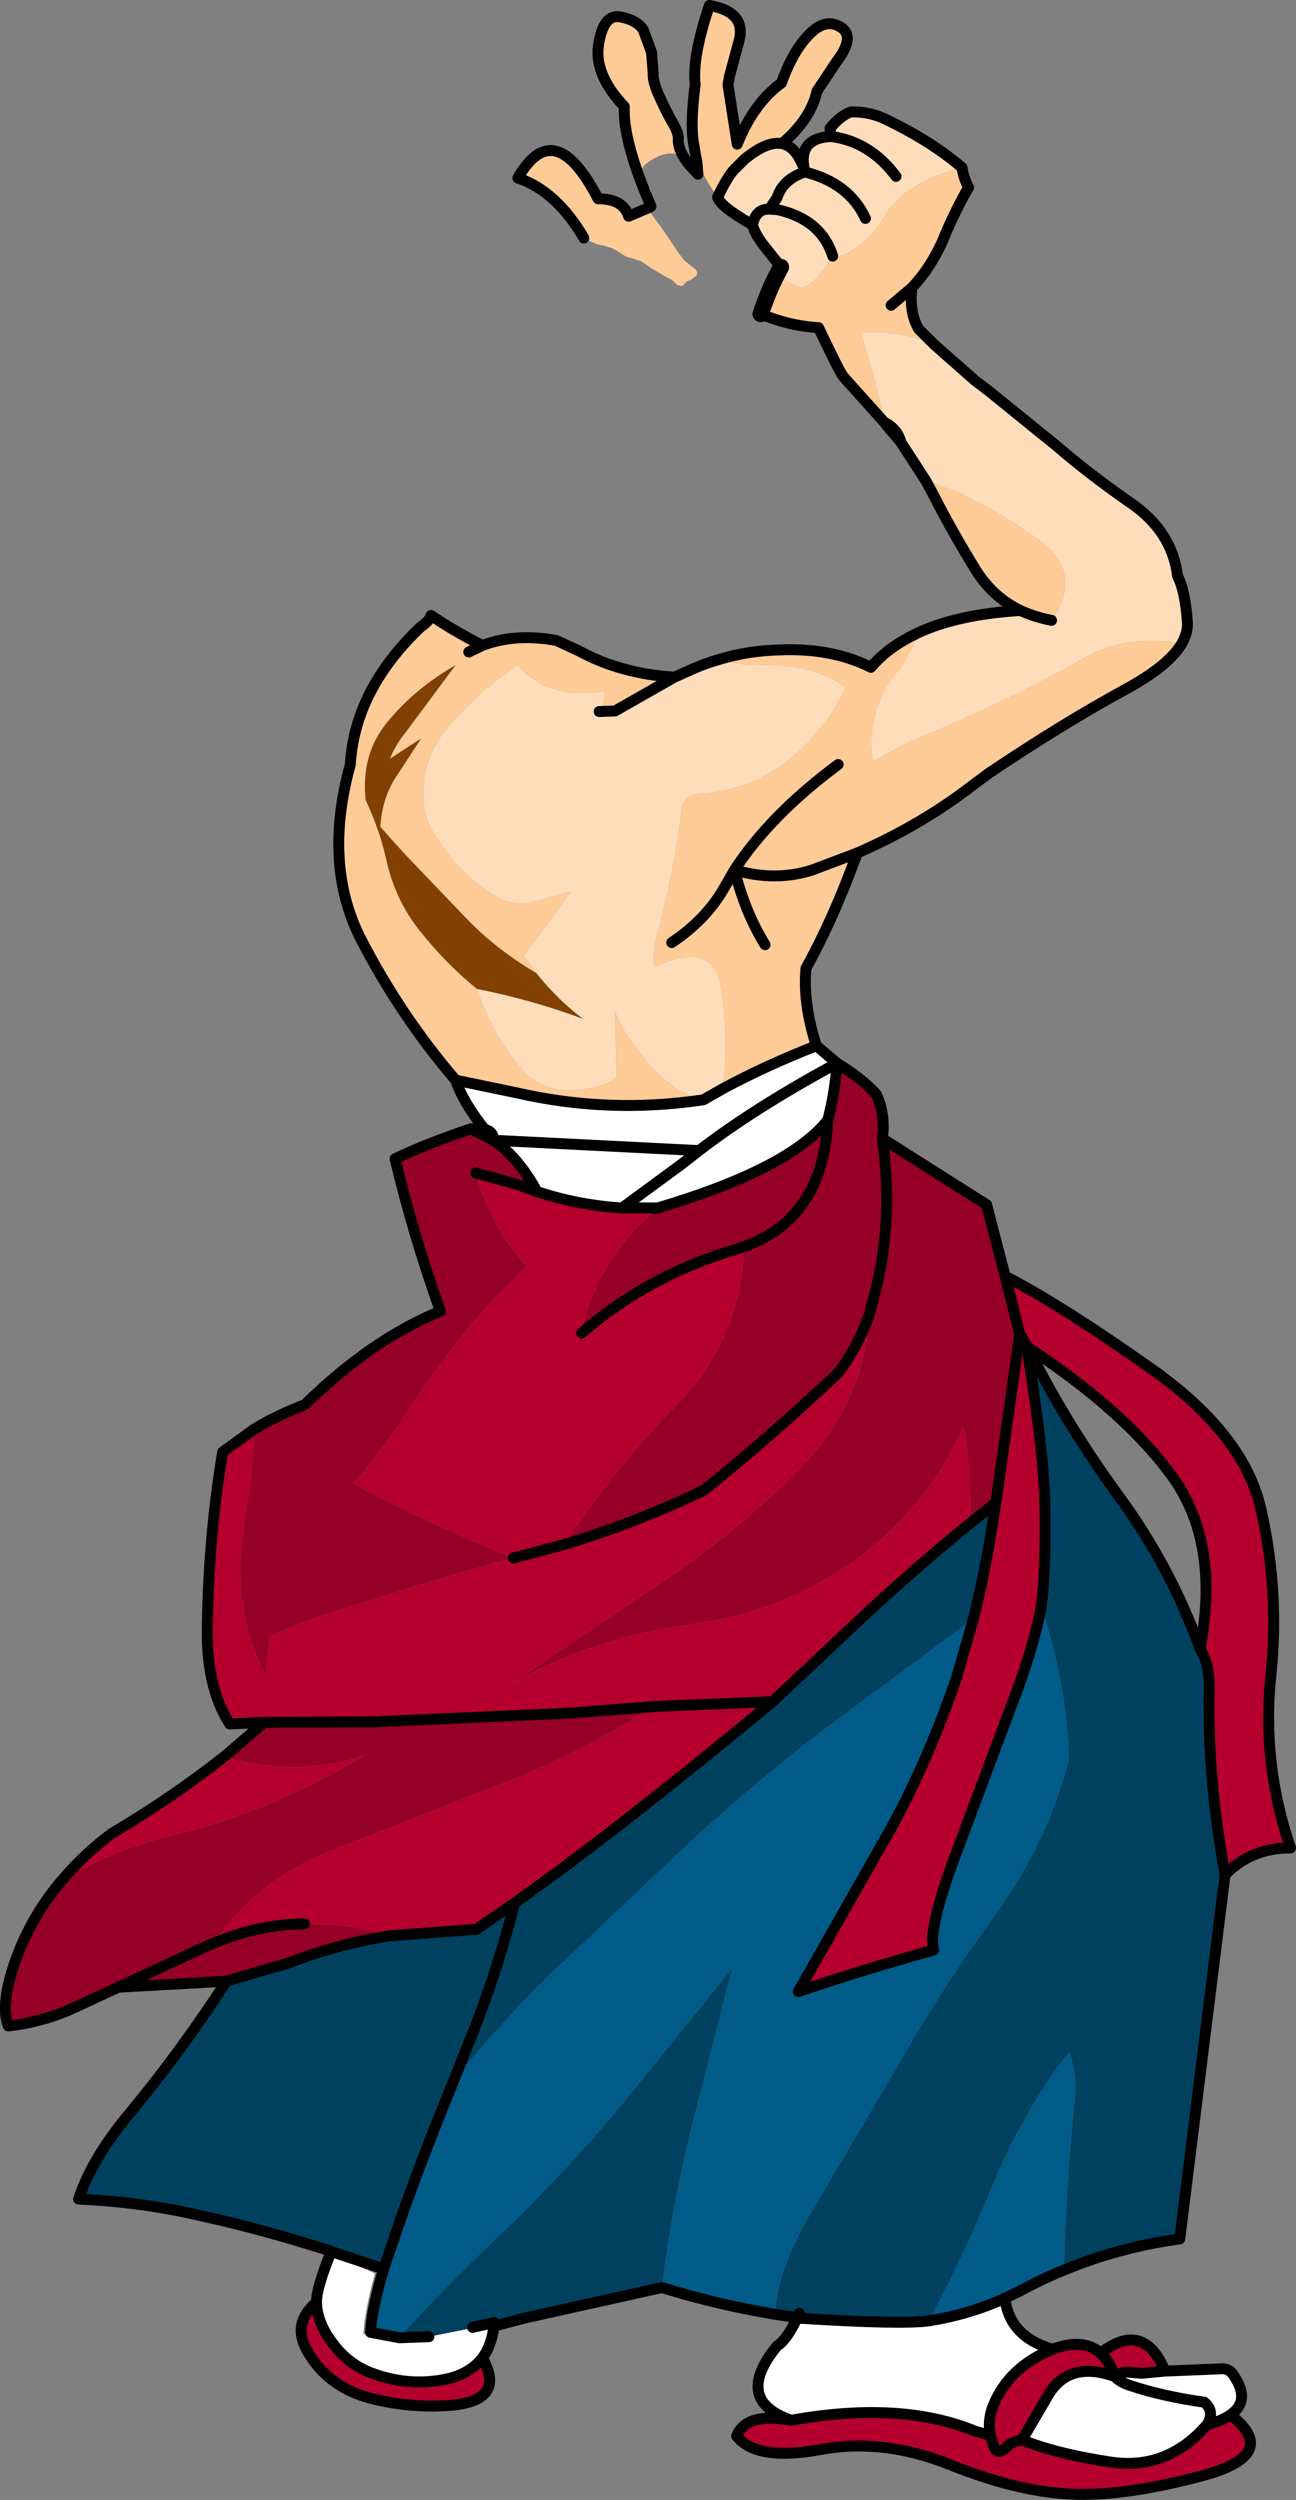 <?xml version="1.0" encoding="UTF-8" standalone="no"?>
<svg xmlns:xlink="http://www.w3.org/1999/xlink" height="228.9px" width="118.75px" xmlns="http://www.w3.org/2000/svg">
  <rect width="100%" height="100%" fill="#808080" stroke="none"/>
  <g transform="matrix(1.0, 0.0, 0.0, 1.0, -136.8, 175.75)">
    <path d="M183.85 -33.1 Q176.75 -31.2 169.8 -28.9 164.45 -27.35 161.55 -25.95 L161.1 -22.4 Q157.9 -28.6 159.15 -36.3 159.95 -40.8 160.1 -44.9 162.05 -46.1 164.75 -47.15 170.75 -53.05 177.15 -55.7 174.7 -62.55 173.0 -69.65 175.8 -71.0 179.95 -72.4 L182.0 -71.35 Q184.3 -69.8 186.0 -66.65 L184.2 -67.3 180.4 -68.35 Q181.75 -63.45 185.05 -59.8 179.1 -54.15 174.7 -47.3 171.6 -42.6 169.15 -39.9 175.5 -36.5 183.85 -33.1 M161.0 -18.05 L171.2 -18.1 189.1 -18.9 196.75 -19.5 Q189.85 -15.15 182.6 -12.35 L167.0 -6.25 Q160.25 -3.55 156.45 2.15 L155.6 2.5 147.65 6.2 155.6 2.5 156.45 2.15 Q160.45 0.45 164.7 0.4 168.45 0.3 172.45 1.5 167.75 2.25 163.5 3.9 L157.55 5.65 147.65 6.2 143.55 8.1 Q140.7 9.4 137.55 9.75 136.9 8.0 137.9 4.7 139.4 -0.1 142.7 -3.85 147.65 -6.55 153.15 -7.85 161.5 -9.85 170.25 -15.05 163.9 -12.9 157.4 -14.95 L161.0 -18.05 M225.65 -36.25 Q225.85 -40.7 225.1 -45.15 221.9 -37.85 215.3 -33.0 208.6 -28.15 200.05 -27.0 191.15 -25.8 183.75 -21.65 L198.05 -31.3 Q204.85 -35.9 210.3 -41.55 216.0 -47.4 216.5 -55.55 215.5 -52.55 213.6 -50.05 207.4 -44.2 201.3 -39.3 195.05 -36.3 188.55 -34.35 192.9 -41.15 198.7 -47.0 204.75 -53.2 204.95 -61.6 L204.2 -61.35 Q196.25 -59.0 190.1 -53.7 191.2 -59.95 196.9 -65.1 209.1 -68.7 212.65 -73.2 213.3 -75.7 213.5 -78.4 215.85 -76.95 217.1 -75.55 217.95 -73.7 217.65 -71.5 L227.2 -65.45 228.9 -58.9 230.0 -54.6 230.2 -53.7 230.25 -53.65 228.05 -38.15 225.65 -36.25 M216.5 -55.55 L216.65 -56.2 Q218.8 -63.45 217.65 -71.5 218.8 -63.45 216.65 -56.2 L216.5 -55.55 M204.95 -61.6 Q212.25 -64.2 212.65 -73.2 212.25 -64.2 204.95 -61.6" fill="#970026" fill-rule="evenodd" stroke="none"/>
    <path d="M160.1 -44.9 Q159.95 -40.8 159.15 -36.3 157.9 -28.6 161.1 -22.4 L161.55 -25.95 Q164.45 -27.35 169.8 -28.9 176.75 -31.2 183.85 -33.1 L185.4 -33.5 188.55 -34.35 185.4 -33.5 183.85 -33.1 Q175.5 -36.5 169.15 -39.9 171.6 -42.6 174.7 -47.3 179.1 -54.15 185.05 -59.8 181.75 -63.45 180.4 -68.35 L184.2 -67.3 186.0 -66.65 Q189.75 -65.4 193.75 -65.15 L193.8 -65.15 196.9 -65.15 196.9 -65.1 Q191.2 -59.95 190.1 -53.7 196.25 -59.0 204.2 -61.35 L204.95 -61.6 Q204.75 -53.2 198.7 -47.0 192.9 -41.15 188.55 -34.35 195.05 -36.3 201.3 -39.3 207.4 -44.2 213.6 -50.05 215.5 -52.55 216.5 -55.55 216.0 -47.4 210.3 -41.55 204.85 -35.9 198.05 -31.3 L183.75 -21.65 Q191.15 -25.8 200.05 -27.0 208.6 -28.15 215.3 -33.0 221.9 -37.85 225.1 -45.15 225.85 -40.7 225.65 -36.25 220.15 -31.75 215.15 -27.05 L207.6 -19.95 196.75 -19.5 207.6 -19.95 Q199.8 -13.5 193.35 -8.5 188.85 -5.0 184.35 -1.8 L183.95 -1.5 180.45 0.9 172.45 1.5 Q168.45 0.3 164.7 0.4 160.45 0.45 156.45 2.15 160.25 -3.55 167.0 -6.25 L182.6 -12.35 Q189.85 -15.15 196.75 -19.5 L189.1 -18.9 171.2 -18.1 161.0 -18.05 157.85 -17.9 Q155.6 -21.4 155.8 -27.25 155.95 -35.3 157.2 -42.8 L160.1 -44.9 M157.4 -14.95 Q163.9 -12.9 170.25 -15.05 161.5 -9.85 153.15 -7.85 147.65 -6.55 142.7 -3.85 144.55 -6.0 147.0 -7.85 152.5 -11.1 157.4 -14.95 M228.9 -58.9 Q233.9 -56.35 242.4 -50.35 250.85 -44.35 252.35 -37.5 254.05 -30.0 253.25 -22.35 252.4 -14.3 255.05 -6.55 251.45 -6.55 249.05 -4.1 247.4 -13.15 247.6 -21.15 247.65 -23.35 246.75 -24.8 248.6 -34.35 244.3 -40.45 239.95 -46.5 230.95 -52.4 L230.9 -52.45 230.9 -52.4 231.0 -51.7 Q232.3 -43.5 232.5 -39.15 232.65 -34.6 232.4 -30.4 L232.2 -28.6 Q231.5 -24.75 229.2 -18.85 L224.05 -5.1 Q221.8 1.15 222.35 2.8 215.85 4.6 209.95 6.6 L218.5 -8.45 Q221.9 -14.7 224.45 -22.15 L226.0 -27.55 Q227.1 -31.95 227.8 -36.6 L228.05 -38.15 230.25 -53.65 230.2 -53.7 230.0 -54.6 228.9 -58.9 M233.25 39.35 Q236.05 38.3 237.65 39.7 241.6 36.65 243.55 41.35 L241.45 41.55 240.15 41.45 Q239.55 41.4 238.95 41.85 234.6 40.3 232.7 43.8 L230.45 47.65 Q233.65 48.95 238.7 49.7 243.8 50.4 247.4 46.25 248.8 45.9 249.55 45.35 254.25 49.0 246.9 50.95 239.55 52.9 234.7 52.6 229.9 52.35 223.8 49.9 217.65 47.45 211.9 48.55 206.1 49.6 204.3 47.3 205.15 45.1 209.3 45.85 219.35 44.05 226.15 46.85 L227.55 47.25 Q227.25 45.8 227.85 44.4 229.3 40.95 233.25 39.35 M181.0 40.15 Q183.25 44.1 177.95 44.5 174.2 44.75 170.6 43.8 166.7 42.7 164.9 39.4 163.55 36.95 165.8 35.05 165.85 37.0 167.4 38.95 168.7 40.65 170.65 41.45 174.2 42.85 177.85 42.05 179.9 41.55 181.0 40.15 M230.25 -53.65 L230.9 -52.45 230.25 -53.65 M227.55 47.25 L227.9 48.35 Q228.25 49.1 229.1 48.25 229.5 47.8 230.45 47.65 229.5 47.8 229.1 48.25 228.25 49.1 227.9 48.35 L227.55 47.25 M237.65 39.7 Q238.45 40.45 238.95 41.85 238.45 40.45 237.65 39.7" fill="#b5002e" fill-rule="evenodd" stroke="none"/>
    <path d="M186.0 -66.65 Q184.3 -69.8 182.0 -71.35 182.05 -72.15 181.2 -72.35 179.25 -74.8 178.55 -76.85 L184.1 -75.7 Q192.55 -73.75 201.25 -75.05 L203.0 -76.05 Q207.0 -78.2 211.6 -80.0 L213.5 -78.4 Q213.3 -75.7 212.65 -73.2 209.1 -68.7 196.9 -65.1 L196.9 -65.15 193.8 -65.15 193.75 -65.15 Q189.75 -65.4 186.0 -66.65 M209.9 36.5 Q219.95 37.4 222.95 36.85 226.1 36.3 228.9 34.85 229.4 38.25 233.25 39.35 229.3 40.95 227.85 44.4 227.25 45.8 227.55 47.25 L226.15 46.85 Q219.35 44.05 209.3 45.85 203.95 44.0 208.0 39.05 208.9 38.5 209.85 36.45 L210.05 36.05 209.9 36.5 M243.55 41.35 L248.5 41.15 Q249.3 41.05 249.7 41.55 251.5 44.0 249.55 45.35 248.8 45.9 247.4 46.25 243.8 50.4 238.7 49.7 233.65 48.95 230.45 47.65 L232.7 43.8 Q234.6 40.3 238.95 41.85 239.55 41.4 240.15 41.45 L241.45 41.55 243.55 41.35 M182.1 37.25 L182.05 37.25 Q181.85 39.0 181.0 40.15 179.9 41.55 177.85 42.05 174.2 42.85 170.65 41.45 168.7 40.65 167.4 38.95 165.85 37.0 165.8 35.05 165.8 33.7 167.15 30.4 169.95 31.9 171.15 32.4 170.2 35.95 170.1 37.95 L172.4 38.4 176.1 38.2 180.1 37.4 Q179.5 37.5 179.85 37.4 L180.1 37.35 182.1 36.9 182.1 37.1 182.1 37.25 M213.5 -78.4 Q206.0 -74.35 200.85 -70.4 L182.0 -71.35 200.85 -70.4 Q206.0 -74.35 213.5 -78.4 M193.8 -65.15 L199.25 -69.15 200.85 -70.4 199.25 -69.15 193.8 -65.15 M247.4 46.25 Q248.15 45.05 247.15 44.2 243.25 43.65 240.3 42.65 239.4 42.35 238.95 41.85 239.4 42.35 240.3 42.65 243.25 43.65 247.15 44.2 248.15 45.05 247.4 46.25 M182.1 37.1 L182.05 37.25 182.1 37.1" fill="#ffffff" fill-rule="evenodd" stroke="none"/>
    <path d="M234.3 32.1 Q232.2 32.95 230.2 34.05 L229.05 34.6 Q225.7 36.15 221.9 36.75 224.75 31.55 227.2 25.65 230.4 17.65 234.75 12.15 235.5 14.2 235.3 16.3 234.45 24.55 234.3 32.1 M207.8 36.15 L206.4 35.9 Q201.8 35.05 197.45 33.7 198.45 25.65 200.45 17.9 L203.9 4.45 193.65 17.1 Q188.5 23.25 182.7 28.8 177.25 33.9 173.4 38.3 L170.75 37.8 Q170.85 35.7 171.95 32.0 L173.75 26.75 Q175.9 20.75 178.4 14.7 182.6 9.5 187.6 4.65 L199.35 -6.45 Q205.4 -12.1 212.05 -17.2 L226.0 -27.55 224.45 -22.15 Q221.9 -14.7 218.5 -8.45 L209.95 6.6 Q215.85 4.6 222.35 2.8 221.8 1.15 224.05 -5.1 L229.2 -18.85 Q231.5 -24.75 232.2 -28.6 234.55 -21.65 234.75 -14.65 232.8 -7.05 227.9 -0.3 223.15 6.2 219.35 12.9 L211.25 26.6 Q208.05 31.95 207.8 36.15" fill="#005b88" fill-rule="evenodd" stroke="none"/>
    <path d="M207.6 -19.95 L215.15 -27.05 Q220.15 -31.75 225.65 -36.25 L228.05 -38.15 227.8 -36.6 Q227.1 -31.95 226.0 -27.55 L212.05 -17.2 Q205.4 -12.1 199.35 -6.45 L187.6 4.65 Q182.6 9.5 178.4 14.7 L179.3 12.4 Q182.15 5.6 183.95 -1.5 182.15 5.6 179.3 12.4 L178.4 14.7 Q175.9 20.75 173.75 26.75 L171.95 32.0 167.15 30.4 167.05 30.35 Q160.7 28.3 154.65 27.0 149.55 25.85 144.0 25.6 145.25 21.8 148.8 17.6 153.5 11.9 157.55 5.65 L163.5 3.9 Q167.75 2.25 172.45 1.5 L180.45 0.9 183.95 -1.5 184.35 -1.8 Q188.85 -5.0 193.35 -8.5 199.8 -13.5 207.6 -19.95 M249.05 -4.1 L244.9 29.25 Q239.35 30.0 234.3 32.1 234.45 24.55 235.3 16.3 235.5 14.2 234.75 12.15 230.4 17.65 227.2 25.65 224.75 31.55 221.9 36.75 219.4 37.1 209.9 36.5 L210.05 36.05 209.85 36.45 207.8 36.15 Q208.05 31.95 211.25 26.6 L219.35 12.9 Q223.15 6.2 227.9 -0.3 232.8 -7.05 234.75 -14.65 234.55 -21.65 232.2 -28.6 L232.4 -30.4 Q232.65 -34.6 232.5 -39.15 232.3 -43.5 231.0 -51.7 L231.3 -51.75 Q234.7 -45.05 239.4 -38.65 244.1 -32.2 246.75 -24.8 247.65 -23.35 247.6 -21.15 247.4 -13.15 249.05 -4.1 M197.45 33.7 L184.85 36.5 182.2 37.2 182.1 37.25 182.1 37.1 182.1 36.9 180.1 37.35 179.85 37.4 Q179.5 37.5 180.1 37.4 L176.1 38.2 173.4 38.3 Q177.25 33.9 182.7 28.8 188.5 23.25 193.65 17.1 L203.9 4.45 200.45 17.9 Q198.45 25.65 197.45 33.7" fill="#004160" fill-rule="evenodd" stroke="none"/>
    <path d="M180.5 -85.2 Q177.65 -87.5 175.2 -90.6 172.95 -93.45 172.15 -97.2 171.6 -99.7 170.3 -102.5 169.85 -106.7 172.3 -109.65 174.85 -112.75 178.55 -114.85 L173.9 -108.6 Q172.95 -107.4 172.55 -106.3 L175.4 -108.15 173.25 -104.85 Q171.85 -102.9 171.65 -100.05 L173.8 -97.65 179.4 -91.8 Q182.15 -88.9 185.95 -86.65 187.95 -84.15 190.25 -82.45 185.55 -84.2 180.5 -85.2" fill="#824100" fill-rule="evenodd" stroke="none"/>
    <path d="M222.4 -144.2 Q219.15 -145.55 215.7 -145.3 L216.95 -140.9 217.9 -137.05 217.9 -137.0 214.4 -140.9 214.05 -141.3 Q213.7 -141.75 211.8 -145.75 209.15 -145.9 206.5 -147.0 207.25 -149.25 208.15 -150.9 208.15 -150.2 210.1 -149.4 211.35 -149.45 213.1 -152.3 214.0 -152.15 215.35 -153.15 216.8 -154.2 217.85 -155.95 219.7 -159.05 224.95 -160.4 225.1 -159.4 225.55 -158.6 224.2 -156.25 223.15 -153.65 222.05 -151.2 220.35 -149.4 220.1 -147.05 221.0 -145.6 L222.4 -144.2 M221.65 -131.7 L224.35 -130.8 Q228.35 -128.9 231.9 -126.4 236.2 -123.25 233.15 -118.95 231.6 -119.25 230.3 -119.85 227.8 -121.05 226.25 -123.5 224.05 -127.05 222.35 -130.4 L221.65 -131.7 M220.9 -117.8 Q220.05 -115.45 218.8 -113.95 218.1 -113.2 217.6 -112.05 216.25 -109.1 216.8 -105.95 219.1 -107.45 221.7 -108.5 225.45 -110.05 229.4 -111.95 232.9 -113.65 236.15 -115.5 239.95 -117.7 245.1 -116.85 243.95 -114.85 240.05 -112.7 234.25 -109.55 227.4 -104.95 L224.65 -102.9 Q220.4 -99.85 215.35 -97.65 213.2 -91.7 210.65 -87.1 210.35 -83.9 211.6 -80.0 207.0 -78.2 203.0 -76.05 L203.2 -77.7 Q203.45 -81.75 202.85 -85.45 202.1 -89.7 196.75 -87.2 196.55 -88.7 197.2 -90.85 198.7 -96.6 199.3 -102.1 199.9 -103.05 201.15 -103.1 205.5 -103.4 208.85 -106.0 212.3 -108.6 214.3 -112.85 211.05 -115.05 206.2 -114.85 204.65 -114.8 202.8 -115.4 205.45 -116.2 208.5 -116.25 213.1 -116.4 216.6 -114.65 217.95 -116.25 220.1 -117.4 L220.9 -117.8 M200.65 -160.95 L200.55 -161.45 200.4 -162.35 Q200.0 -164.2 200.5 -168.0 200.2 -170.5 201.8 -175.25 205.25 -174.65 204.5 -171.95 L203.65 -168.8 203.5 -168.0 204.35 -162.55 Q205.85 -166.3 208.4 -168.15 209.45 -171.1 210.95 -172.6 212.45 -174.15 213.85 -173.25 215.2 -172.4 213.45 -170.1 L211.65 -167.4 211.65 -167.35 Q211.05 -164.8 208.45 -162.6 207.05 -162.85 205.0 -161.15 L204.0 -160.15 Q203.4 -159.45 202.55 -157.7 201.55 -159.1 200.65 -160.95 M196.45 -156.85 Q194.05 -162.4 194.0 -165.5 L194.0 -166.0 Q191.2 -168.95 191.65 -171.7 192.1 -174.5 193.65 -174.2 195.2 -173.9 195.75 -173.0 L196.5 -170.95 196.65 -169.0 Q196.6 -168.2 197.3 -166.75 197.95 -165.3 198.5 -164.4 199.0 -163.5 198.95 -163.0 198.9 -161.95 200.0 -160.6 199.75 -160.55 199.45 -161.1 199.1 -161.7 198.25 -161.7 197.35 -161.7 196.2 -160.9 194.95 -160.15 196.15 -158.45 196.5 -158.8 196.5 -157.25 L196.45 -156.9 196.45 -156.85 M190.3 -153.95 Q187.8 -158.25 184.25 -159.45 187.6 -165.3 191.6 -157.55 193.9 -157.55 194.4 -155.95 L196.4 -156.8 196.15 -156.6 197.3 -155.05 198.2 -153.75 198.9 -152.7 199.45 -151.95 200.3 -151.25 Q200.85 -150.9 200.6 -150.5 L200.05 -150.1 Q199.75 -150.05 199.6 -149.85 L199.3 -149.55 198.85 -149.65 198.4 -150.1 197.55 -150.55 196.4 -151.25 195.5 -151.85 194.7 -152.1 Q194.2 -152.2 193.85 -152.45 L192.95 -153.0 192.0 -153.3 Q191.6 -153.25 190.3 -153.95 M178.55 -76.85 Q173.45 -82.8 169.8 -89.9 166.4 -96.7 168.9 -105.75 169.3 -112.6 175.35 -118.35 176.1 -118.85 176.3 -119.4 178.35 -118.0 181.0 -116.65 184.05 -117.8 187.8 -117.1 L189.85 -116.15 Q193.7 -114.05 198.6 -113.75 L193.15 -110.65 191.7 -110.6 Q192.3 -111.55 192.15 -112.45 187.0 -111.65 184.25 -114.85 180.65 -112.45 177.95 -109.3 175.4 -106.35 175.6 -102.7 175.6 -101.0 176.65 -99.3 178.9 -95.6 182.4 -93.6 183.85 -92.75 185.8 -93.2 L189.15 -94.15 184.8 -88.25 185.95 -86.65 Q182.15 -88.9 179.4 -91.8 L173.8 -97.65 171.65 -100.05 Q171.85 -102.9 173.25 -104.85 L175.4 -108.15 172.55 -106.3 Q172.95 -107.4 173.9 -108.6 L178.55 -114.85 Q174.85 -112.75 172.3 -109.65 169.85 -106.7 170.3 -102.5 171.6 -99.7 172.15 -97.2 172.95 -93.45 175.2 -90.6 177.65 -87.5 180.5 -85.2 181.9 -81.05 184.5 -77.95 186.55 -75.6 189.9 -75.95 191.95 -76.2 193.3 -77.05 L193.15 -83.15 Q194.35 -80.1 197.3 -77.3 199.05 -75.55 201.25 -75.05 192.55 -73.75 184.1 -75.7 L178.55 -76.85 M179.75 -116.05 L181.0 -116.65 179.75 -116.05 M204.1 -96.1 Q207.85 -95.0 211.25 -96.1 L215.35 -97.65 211.25 -96.1 Q207.85 -95.0 204.1 -96.1 207.4 -101.15 213.6 -105.75 207.4 -101.15 204.1 -96.1 205.05 -92.25 206.9 -89.25 205.05 -92.25 204.1 -96.1 L203.15 -94.45 Q201.5 -91.55 198.35 -89.45 201.5 -91.55 203.15 -94.45 L204.1 -96.1 M218.45 -147.8 L220.35 -149.4 218.45 -147.8" fill="#ffcb97" fill-rule="evenodd" stroke="none"/>
    <path d="M222.4 -144.2 L226.15 -140.9 227.4 -139.95 233.7 -134.85 Q236.65 -132.3 240.4 -129.7 244.2 -127.1 244.7 -123.0 245.4 -121.65 245.6 -118.75 245.65 -117.85 245.1 -116.85 239.95 -117.7 236.15 -115.5 232.9 -113.65 229.4 -111.95 225.45 -110.05 221.7 -108.5 219.1 -107.45 216.8 -105.95 216.25 -109.1 217.6 -112.05 218.1 -113.2 218.8 -113.95 220.05 -115.45 220.9 -117.8 224.55 -119.5 230.3 -119.85 231.6 -119.25 233.15 -118.95 236.2 -123.25 231.9 -126.4 228.35 -128.9 224.35 -130.8 L221.65 -131.7 219.35 -135.25 Q219.05 -136.45 217.9 -137.05 L216.95 -140.9 215.7 -145.3 Q219.15 -145.55 222.4 -144.2 M212.95 -163.25 L212.85 -164.0 Q213.8 -165.15 214.75 -165.5 216.45 -165.55 217.9 -164.85 222.1 -162.85 224.95 -160.4 219.7 -159.05 217.85 -155.95 216.8 -154.2 215.35 -153.15 214.0 -152.15 213.1 -152.3 212.05 -155.65 208.05 -156.55 212.05 -155.65 213.1 -152.3 211.35 -149.45 210.1 -149.4 208.15 -150.2 208.15 -150.9 L208.35 -151.3 206.65 -153.45 Q205.95 -154.4 205.75 -155.15 206.25 -156.2 208.05 -156.55 L208.0 -157.65 Q208.55 -159.35 210.55 -160.0 214.6 -159.0 216.1 -155.75 214.6 -159.0 210.55 -160.0 208.55 -159.35 208.0 -157.65 L207.3 -156.6 Q206.05 -156.65 205.75 -155.15 L205.6 -155.25 Q202.8 -156.85 202.55 -157.7 203.4 -159.45 204.0 -160.15 L205.0 -161.15 Q207.05 -162.85 208.45 -162.6 209.75 -162.35 210.5 -160.25 209.9 -163.1 212.95 -163.25 216.5 -162.8 218.9 -159.6 216.5 -162.8 212.95 -163.25 M210.5 -160.25 L210.55 -160.0 210.5 -160.25 210.55 -160.0 210.5 -160.25 M196.45 -156.9 L196.45 -156.85 196.45 -156.9 M201.25 -75.05 Q199.05 -75.55 197.3 -77.3 194.35 -80.1 193.15 -83.15 L193.3 -77.05 Q191.95 -76.2 189.9 -75.95 186.55 -75.6 184.5 -77.95 181.9 -81.05 180.5 -85.2 185.55 -84.2 190.25 -82.45 187.95 -84.15 185.95 -86.65 L184.8 -88.25 189.15 -94.15 185.8 -93.2 Q183.85 -92.75 182.4 -93.6 178.9 -95.6 176.65 -99.3 175.6 -101.0 175.6 -102.7 175.4 -106.35 177.95 -109.3 180.65 -112.45 184.25 -114.85 187.0 -111.65 192.15 -112.45 192.3 -111.55 191.7 -110.6 L193.15 -110.65 198.6 -113.75 200.4 -114.55 Q201.55 -115.05 202.8 -115.4 204.65 -114.8 206.2 -114.85 211.05 -115.05 214.3 -112.85 212.3 -108.6 208.85 -106.0 205.5 -103.4 201.15 -103.1 199.9 -103.05 199.3 -102.1 198.7 -96.6 197.2 -90.85 196.55 -88.7 196.75 -87.2 202.1 -89.7 202.85 -85.45 203.45 -81.75 203.2 -77.7 L203.0 -76.05 201.25 -75.05" fill="#ffddbb" fill-rule="evenodd" stroke="none"/>
    <path d="M160.1 -44.9 L157.2 -42.8 Q155.95 -35.3 155.8 -27.25 155.6 -21.4 157.85 -17.9 L161.0 -18.05 171.2 -18.1 189.1 -18.9 196.75 -19.5 207.6 -19.95 215.15 -27.05 Q220.15 -31.75 225.65 -36.25 L228.05 -38.15 227.8 -36.6 Q227.1 -31.95 226.0 -27.55 L224.45 -22.15 Q221.9 -14.7 218.5 -8.45 L209.95 6.6 Q215.85 4.6 222.35 2.8 221.8 1.15 224.05 -5.1 L229.2 -18.85 Q231.5 -24.75 232.2 -28.6 L232.4 -30.4 Q232.65 -34.6 232.5 -39.15 232.3 -43.5 231.0 -51.7 L230.9 -52.4 230.9 -52.45 230.25 -53.65 228.05 -38.15 M216.5 -55.55 Q215.5 -52.55 213.6 -50.05 207.4 -44.2 201.3 -39.3 195.05 -36.3 188.55 -34.35 L185.4 -33.5 183.85 -33.1 M180.4 -68.35 L184.2 -67.3 186.0 -66.65 Q184.3 -69.8 182.0 -71.35 L179.95 -72.4 Q175.8 -71.0 173.0 -69.65 174.7 -62.55 177.15 -55.7 170.75 -53.05 164.75 -47.15 162.05 -46.1 160.1 -44.9 M161.0 -18.05 L157.4 -14.95 Q152.5 -11.1 147.0 -7.85 144.55 -6.0 142.7 -3.85 139.4 -0.1 137.9 4.7 136.9 8.0 137.55 9.75 140.7 9.4 143.55 8.1 L147.65 6.2 155.6 2.5 156.45 2.15 Q160.45 0.45 164.7 0.4 M245.1 -116.85 Q245.65 -117.85 245.6 -118.75 245.4 -121.65 244.7 -123.0 244.2 -127.1 240.4 -129.7 236.65 -132.3 233.7 -134.85 L227.4 -139.95 226.15 -140.9 222.4 -144.2 221.0 -145.6 Q220.1 -147.05 220.35 -149.4 L218.45 -147.8 M217.9 -137.05 Q219.05 -136.45 219.35 -135.25 L221.65 -131.7 222.35 -130.4 Q224.05 -127.05 226.25 -123.5 227.8 -121.05 230.3 -119.85 224.55 -119.5 220.9 -117.8 L220.1 -117.4 Q217.95 -116.25 216.6 -114.65 213.1 -116.4 208.5 -116.25 205.45 -116.2 202.8 -115.4 201.55 -115.05 200.4 -114.55 L198.6 -113.75 Q193.7 -114.05 189.85 -116.15 L187.8 -117.1 Q184.05 -117.8 181.0 -116.65 L179.75 -116.05 M233.15 -118.95 Q231.6 -119.25 230.3 -119.85 M245.1 -116.85 Q243.95 -114.85 240.05 -112.7 234.25 -109.55 227.4 -104.95 L224.65 -102.9 Q220.4 -99.85 215.35 -97.65 213.2 -91.7 210.65 -87.1 210.35 -83.9 211.6 -80.0 L213.5 -78.4 Q215.85 -76.95 217.1 -75.55 217.95 -73.7 217.65 -71.5 L227.2 -65.45 228.9 -58.9 Q233.9 -56.35 242.4 -50.35 250.85 -44.35 252.35 -37.5 254.05 -30.0 253.25 -22.35 252.4 -14.3 255.05 -6.55 251.45 -6.55 249.05 -4.1 L244.9 29.25 Q239.35 30.0 234.3 32.1 232.2 32.95 230.2 34.05 L229.05 34.6 Q225.7 36.15 221.9 36.75 219.4 37.1 209.9 36.5 M228.9 34.85 Q229.4 38.25 233.25 39.35 236.05 38.3 237.65 39.7 241.6 36.65 243.55 41.35 L248.5 41.15 Q249.3 41.05 249.7 41.55 251.5 44.0 249.55 45.35 254.25 49.0 246.9 50.95 239.55 52.9 234.7 52.6 229.9 52.35 223.8 49.9 217.65 47.45 211.9 48.55 206.1 49.6 204.3 47.3 205.15 45.1 209.3 45.85 203.95 44.0 208.0 39.05 208.9 38.5 209.85 36.45 L207.8 36.15 206.4 35.9 Q201.8 35.05 197.45 33.7 L184.85 36.5 182.2 37.2 182.1 37.25 182.1 37.1 182.1 36.9 180.1 37.35 M182.05 37.25 Q181.85 39.0 181.0 40.15 183.25 44.1 177.95 44.5 174.2 44.75 170.6 43.8 166.7 42.7 164.9 39.4 163.55 36.95 165.8 35.05 165.8 33.7 167.15 30.4 L167.05 30.35 Q160.7 28.3 154.65 27.0 149.55 25.85 144.0 25.6 145.25 21.8 148.8 17.6 153.5 11.9 157.55 5.65 L147.65 6.2 M224.95 -160.4 Q222.1 -162.85 217.9 -164.85 216.45 -165.55 214.75 -165.5 213.8 -165.15 212.85 -164.0 L212.95 -163.25 Q216.5 -162.8 218.9 -159.6 M208.45 -162.6 Q211.05 -164.8 211.65 -167.35 L211.65 -167.4 213.45 -170.1 Q215.2 -172.4 213.85 -173.25 212.45 -174.15 210.95 -172.6 209.45 -171.1 208.4 -168.15 205.85 -166.3 204.35 -162.55 L203.5 -168.0 203.65 -168.8 204.5 -171.95 Q205.25 -174.65 201.8 -175.25 200.2 -170.5 200.5 -168.0 200.0 -164.2 200.4 -162.35 L200.55 -161.45 200.65 -160.95 200.75 -159.8 200.0 -160.6 Q198.9 -161.95 198.95 -163.0 199.0 -163.5 198.5 -164.4 197.95 -165.3 197.3 -166.75 196.6 -168.2 196.65 -169.0 L196.5 -170.95 195.75 -173.0 Q195.2 -173.9 193.65 -174.2 192.1 -174.5 191.65 -171.7 191.2 -168.95 194.0 -166.0 L194.0 -165.5 Q194.05 -162.4 196.45 -156.85 M202.55 -157.7 Q203.4 -159.45 204.0 -160.15 L205.0 -161.15 Q207.05 -162.85 208.45 -162.6 209.75 -162.35 210.5 -160.25 209.9 -163.1 212.95 -163.25 M208.05 -156.55 Q212.05 -155.65 213.1 -152.3 M224.95 -160.4 Q225.1 -159.4 225.55 -158.6 224.2 -156.25 223.15 -153.65 222.05 -151.2 220.35 -149.4 M216.1 -155.75 Q214.6 -159.0 210.55 -160.0 208.55 -159.35 208.0 -157.65 L207.3 -156.6 208.05 -156.55 M205.75 -155.15 Q205.95 -154.4 206.65 -153.45 L208.35 -151.3 M210.5 -160.25 L210.55 -160.0 210.5 -160.25 M202.55 -157.7 Q202.8 -156.85 205.6 -155.25 L205.75 -155.15 Q206.05 -156.65 207.3 -156.6 M190.3 -153.95 Q187.8 -158.25 184.25 -159.45 187.6 -165.3 191.6 -157.55 193.9 -157.55 194.4 -155.95 L196.4 -156.8 M181.0 -116.65 Q178.35 -118.0 176.3 -119.4 176.1 -118.85 175.35 -118.35 169.3 -112.6 168.9 -105.75 166.4 -96.7 169.8 -89.9 173.45 -82.8 178.55 -76.85 L184.1 -75.7 Q192.55 -73.75 201.25 -75.05 L203.0 -76.05 Q207.0 -78.2 211.6 -80.0 M191.7 -110.6 L193.15 -110.65 198.6 -113.75 M217.9 -137.0 L218.0 -136.85 219.35 -135.25 M206.5 -147.0 Q209.15 -145.9 211.8 -145.75 213.7 -141.75 214.05 -141.3 L214.4 -140.9 217.9 -137.0 M206.9 -89.25 Q205.05 -92.25 204.1 -96.1 L203.15 -94.45 Q201.5 -91.55 198.35 -89.45 M215.35 -97.65 L211.25 -96.1 Q207.85 -95.0 204.1 -96.1 207.4 -101.15 213.6 -105.75 M217.65 -71.5 Q218.8 -63.45 216.65 -56.2 L216.5 -55.55 M204.95 -61.6 L204.2 -61.35 Q196.25 -59.0 190.1 -53.7 M196.9 -65.1 L196.9 -65.15 193.8 -65.15 193.75 -65.15 Q189.75 -65.4 186.0 -66.65 M212.65 -73.2 Q212.25 -64.2 204.95 -61.6 M230.95 -52.4 L230.9 -52.45 M231.3 -51.75 L230.95 -52.4 Q239.95 -46.5 244.3 -40.45 248.6 -34.35 246.75 -24.8 247.65 -23.35 247.6 -21.15 247.4 -13.15 249.05 -4.1 M230.25 -53.65 L230.2 -53.7 230.0 -54.6 228.9 -58.9 M213.5 -78.4 Q213.3 -75.7 212.65 -73.2 209.1 -68.7 196.9 -65.1 M178.55 -76.85 Q179.25 -74.8 181.2 -72.35 182.05 -72.15 182.0 -71.35 L200.85 -70.4 Q206.0 -74.35 213.5 -78.4 M182.0 -71.35 L181.2 -72.35 179.95 -72.4 M200.85 -70.4 L199.25 -69.15 193.8 -65.15 M207.6 -19.95 Q199.8 -13.5 193.35 -8.5 188.85 -5.0 184.35 -1.8 L183.95 -1.5 Q182.15 5.6 179.3 12.4 L178.4 14.7 Q175.9 20.75 173.75 26.75 L171.95 32.0 Q170.85 35.7 170.75 37.8 L173.4 38.3 176.1 38.2 M246.75 -24.8 Q244.1 -32.2 239.4 -38.65 234.7 -45.05 231.3 -51.75 M238.95 41.85 Q239.4 42.35 240.3 42.65 243.25 43.65 247.15 44.2 248.15 45.05 247.4 46.25 248.8 45.9 249.55 45.35 M209.85 36.45 L210.05 36.05 M238.95 41.85 Q234.6 40.3 232.7 43.8 L230.45 47.65 Q233.65 48.95 238.7 49.7 243.8 50.4 247.4 46.25 M230.45 47.65 Q229.5 47.8 229.1 48.25 228.25 49.1 227.9 48.35 L227.55 47.25 226.15 46.85 Q219.35 44.05 209.3 45.85 M227.55 47.25 Q227.25 45.8 227.85 44.4 229.3 40.95 233.25 39.35 M238.95 41.85 Q238.45 40.45 237.65 39.7 M243.55 41.35 L241.45 41.55 240.15 41.45 Q239.55 41.4 238.95 41.85 M172.45 1.5 L180.45 0.9 183.95 -1.5 M172.45 1.5 Q167.75 2.25 163.5 3.9 L157.55 5.65 M167.15 30.4 L171.95 32.0 M165.8 35.05 Q165.85 37.0 167.4 38.95 168.7 40.65 170.65 41.45 174.2 42.85 177.85 42.05 179.9 41.55 181.0 40.15 M182.05 37.25 L182.1 37.1" fill="none" stroke="#000000" stroke-linecap="round" stroke-linejoin="round" stroke-width="1.0"/>
    <path d="M208.35 -151.3 L208.15 -150.9 Q207.25 -149.25 206.5 -147.0" fill="none" stroke="#000000" stroke-linecap="round" stroke-linejoin="round" stroke-width="1.5"/>
  </g>
</svg>
